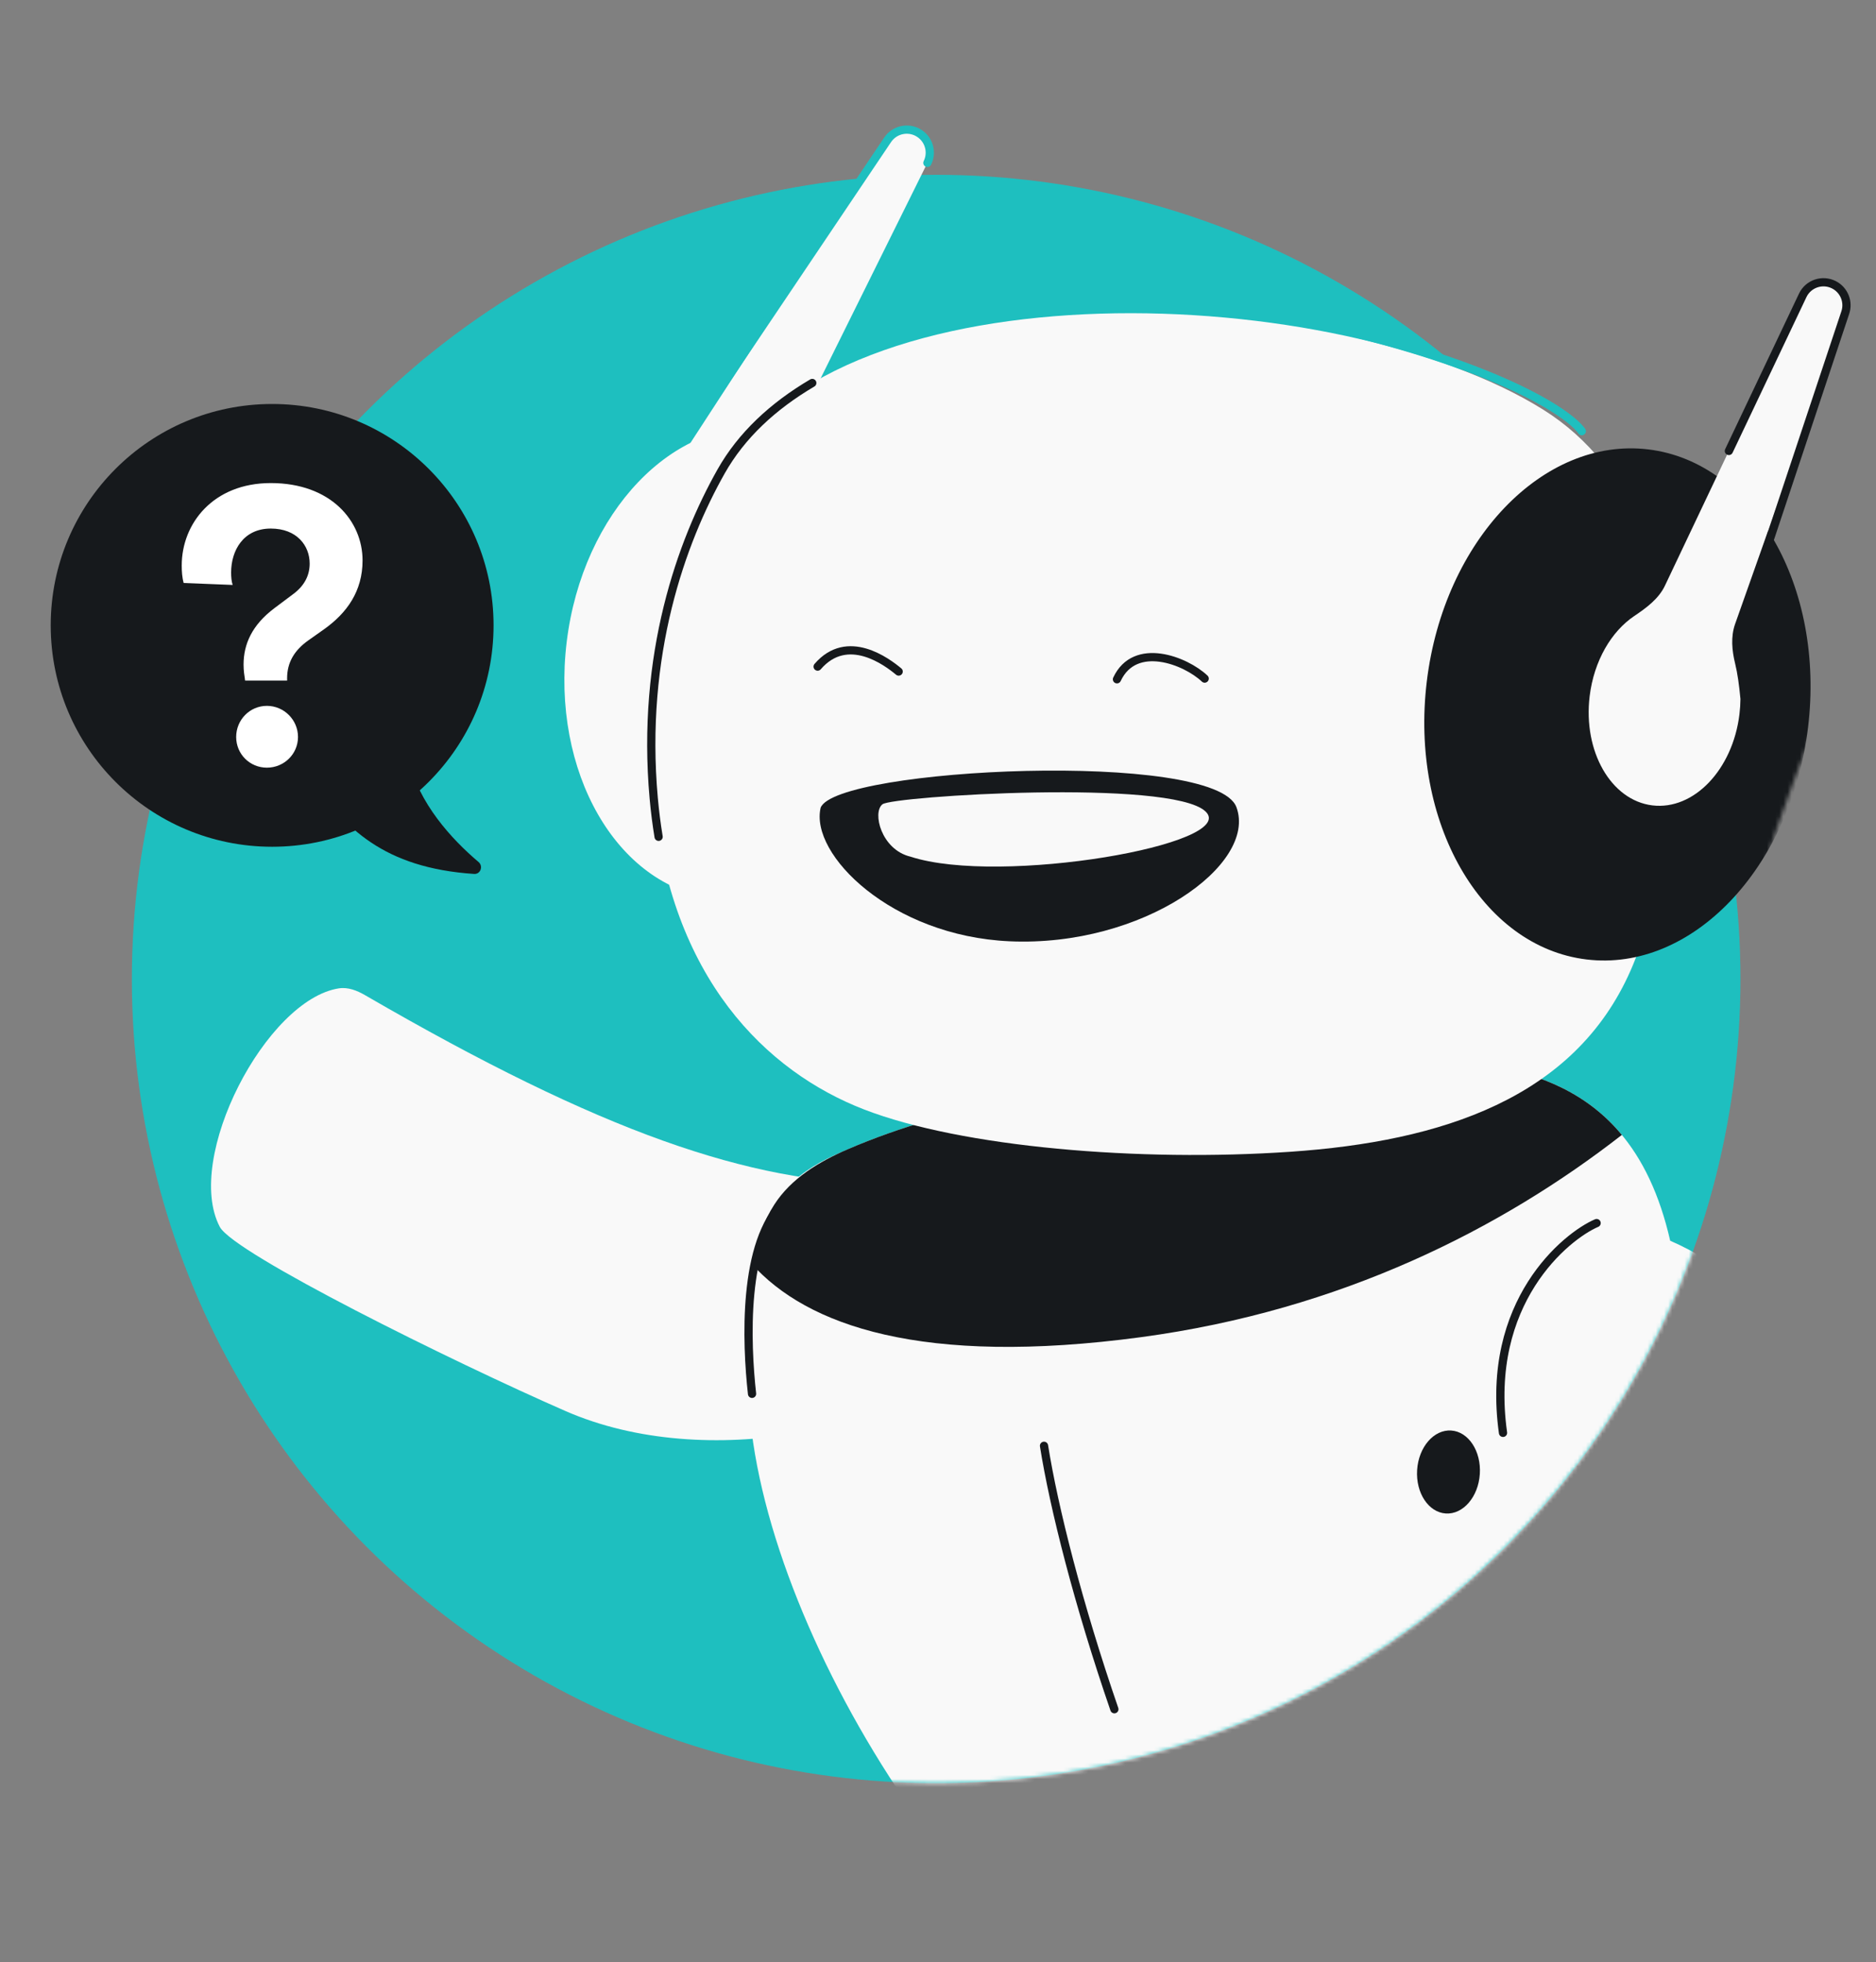 <svg width="456" height="477" viewBox="0 0 456 477" fill="none" xmlns="http://www.w3.org/2000/svg">
<rect x="0" y="0" width="456" height="477" fill="#808080" stroke="none"/>
<g clip-path="url(#clip0_621_4441)">
<circle cx="227.552" cy="238" r="195.5" fill="#1EBFBF"/>
<mask id="mask0_621_4441" style="mask-type:alpha" maskUnits="userSpaceOnUse" x="32" y="-14" width="438" height="448">
<path d="M423.052 238C423.052 345.971 335.523 433.5 227.552 433.5C119.58 433.5 32.052 345.971 32.052 238C32.052 130.028 119.58 -13.926 227.552 -13.926C300.683 -13.926 432.78 9.755 466.309 69.219C482.282 97.548 423.052 203.159 423.052 238Z" fill="#1EBFBF"/>
</mask>
<g mask="url(#mask0_621_4441)">
<path d="M53.417 298.245C44.669 281.533 64.694 243.022 82.365 240.278C84.6 239.931 86.807 240.815 88.763 241.95C146.384 275.385 182.117 287.518 215.174 287.864C228.679 298.851 248.151 319.957 236.726 329.954C219.371 346.753 172.162 358.224 137.406 343.014C110.085 331.059 56.804 304.716 53.417 298.245Z" fill="#F9F9F9"/>
<path d="M312.635 138.903C312.658 141.454 312.762 147.972 314.031 154.134" stroke="#16191C" stroke-width="2" stroke-linecap="round"/>
<path d="M222.033 440.705C200.428 409.804 185.283 374.014 182.385 345.233C179.207 313.673 182.774 299.364 190.305 289.939C193.564 285.862 198.079 283.028 202.821 280.846C227.773 269.36 261.248 262.677 314.89 258.657C360.48 255.24 395.672 256.526 405.974 301.629C409.014 302.962 412.094 304.553 414.974 306.405C384.305 383.654 309.72 438.691 222.033 440.705Z" fill="#F9F9F9"/>
<path fill-rule="evenodd" clip-rule="evenodd" d="M394.223 275.907C365.047 298.631 326.127 318.512 277.361 325.073C224.057 332.246 196.089 322.213 182.696 307.225C183.887 301.262 185.761 296.675 188.186 292.883C192.298 286.453 199.12 282.383 206.131 279.365C230.727 268.778 263.583 262.497 314.883 258.653C349.372 256.068 377.91 256.174 394.223 275.907Z" fill="#16191C"/>
<ellipse cx="352.081" cy="357.853" rx="7.636" ry="10.105" transform="rotate(3.712 352.081 357.853)" fill="#16191C"/>
<path d="M253.77 351.482C256.154 366.53 262.149 390.196 270.871 415.529M182.799 338.853C181.428 326.516 180.4 301.844 190.628 292.248M388.088 297.339C380.666 300.52 360.884 316.53 365.337 348.34" stroke="#16191C" stroke-width="2" stroke-linecap="round"/>
<path d="M158.901 194.071C155.756 159.128 165.648 131.677 175.277 114.612C204.167 63.419 325.464 68.526 375.124 99.598C420.211 127.808 408.738 207.747 396.357 235.919C382.691 267.017 350.403 277.483 313.674 280.003C276.944 282.522 233.871 278.92 210.084 269.738C186.298 260.556 162.832 237.751 158.901 194.071Z" fill="#F9F9F9"/>
<ellipse cx="393.147" cy="171.253" rx="46.671" ry="62.452" transform="rotate(6.921 393.147 171.253)" fill="#16191C"/>
<ellipse cx="180.444" cy="161.242" rx="43.011" ry="57.554" transform="rotate(6.921 180.444 161.242)" fill="#F9F9F9"/>
<path d="M215.709 34.061L161.215 117.838L178.995 133.314L225.421 39.6C226.61 37.201 225.934 34.297 223.809 32.669C221.219 30.685 217.488 31.326 215.709 34.061Z" fill="#F9F9F9"/>
<path d="M225.421 39.6C226.61 37.201 225.934 34.297 223.809 32.669C221.219 30.685 217.488 31.326 215.709 34.061L171.548 99.718M384.485 104.815C381.359 100.415 364.684 89.183 322.999 79.456" stroke="#1EBFBF" stroke-width="2" stroke-linecap="round"/>
<path d="M218.439 163.257C215.648 160.926 205.991 153.631 198.744 162.057" stroke="#16191C" stroke-width="2" stroke-linecap="round" stroke-linejoin="round"/>
<path d="M300.531 196.217C295.347 182.276 203.186 186.642 199.476 196.362C196.789 207.737 216.714 227.541 245.38 228.832C277.826 230.294 305.715 210.157 300.531 196.217Z" fill="#16191C"/>
<path d="M214.5 195.526C211.961 197.513 214.216 206.585 221.323 208.264C243.107 215.385 301.479 205.207 293.008 197.255C284.537 189.302 217.04 193.538 214.5 195.526Z" fill="#F9F9F9"/>
<path d="M292.82 164.97C288.208 160.596 275.888 155.762 271.501 165.14" stroke="#16191C" stroke-width="2" stroke-linecap="round" stroke-linejoin="round"/>
<path d="M160.088 203.433C159.591 200.424 159.192 197.304 158.901 194.07C155.756 159.126 165.648 131.675 175.278 114.611C180.227 105.839 187.89 98.721 197.44 93.103" stroke="#16191C" stroke-width="2" stroke-linecap="round"/>
<path d="M422.807 173.65C421.174 187.102 411.701 197.019 401.648 195.798C391.595 194.578 384.769 182.684 386.401 169.231C387.444 160.643 391.681 153.497 397.225 149.768C400.171 147.788 403.171 145.593 404.693 142.387L438.182 71.816C439.536 68.961 442.986 67.796 445.794 69.243C448.279 70.524 449.436 73.443 448.504 76.078L421.753 151.698C420.666 154.772 420.981 158.138 421.755 161.305C422.341 163.708 422.73 166.515 423.048 169.922C423.039 171.146 422.96 172.391 422.807 173.65Z" fill="#F9F9F9"/>
<path d="M423.736 150.49L448.504 76.078C449.436 73.443 448.279 70.524 445.794 69.243C442.986 67.796 439.536 68.961 438.181 71.816L420.237 109.631" stroke="#16191C" stroke-width="2" stroke-linecap="round"/>
</g>
<circle cx="66.149" cy="152.032" r="53.821" fill="#16191C"/>
<path d="M115.24 212.461C93.168 210.98 83.823 201.264 75.561 189.46L99.3 184.708C101.836 195.342 109.744 203.995 116.32 209.558C117.514 210.568 116.801 212.566 115.24 212.461Z" fill="#16191C"/>
<path d="M69.788 165.455H59.58C59.391 164.226 59.202 162.997 59.202 161.579C59.202 156.57 61.281 151.938 66.669 147.873L71.206 144.47C74.042 142.391 75.271 139.839 75.271 137.003C75.271 132.655 72.152 128.496 65.818 128.496C59.107 128.496 56.177 133.884 56.177 139.177C56.177 140.311 56.272 141.351 56.555 142.202L44.645 141.729C44.267 140.406 44.172 138.893 44.172 137.476C44.172 127.267 51.829 117.437 65.818 117.437C80.47 117.437 88.126 126.7 88.126 136.247C88.126 143.714 84.345 149.008 78.768 152.978L74.893 155.719C71.584 158.082 69.788 161.012 69.788 164.888V165.455ZM57.406 179.161C57.406 175.002 60.714 171.599 64.873 171.599C69.032 171.599 72.435 175.002 72.435 179.161C72.435 183.32 69.032 186.628 64.873 186.628C60.714 186.628 57.406 183.32 57.406 179.161Z" fill="white"/>
</g>
<defs>
<clipPath id="clip0_621_4441">
<rect y="0.5" width="456" height="476" rx="48" fill="white"/>
</clipPath>
</defs>
</svg>
